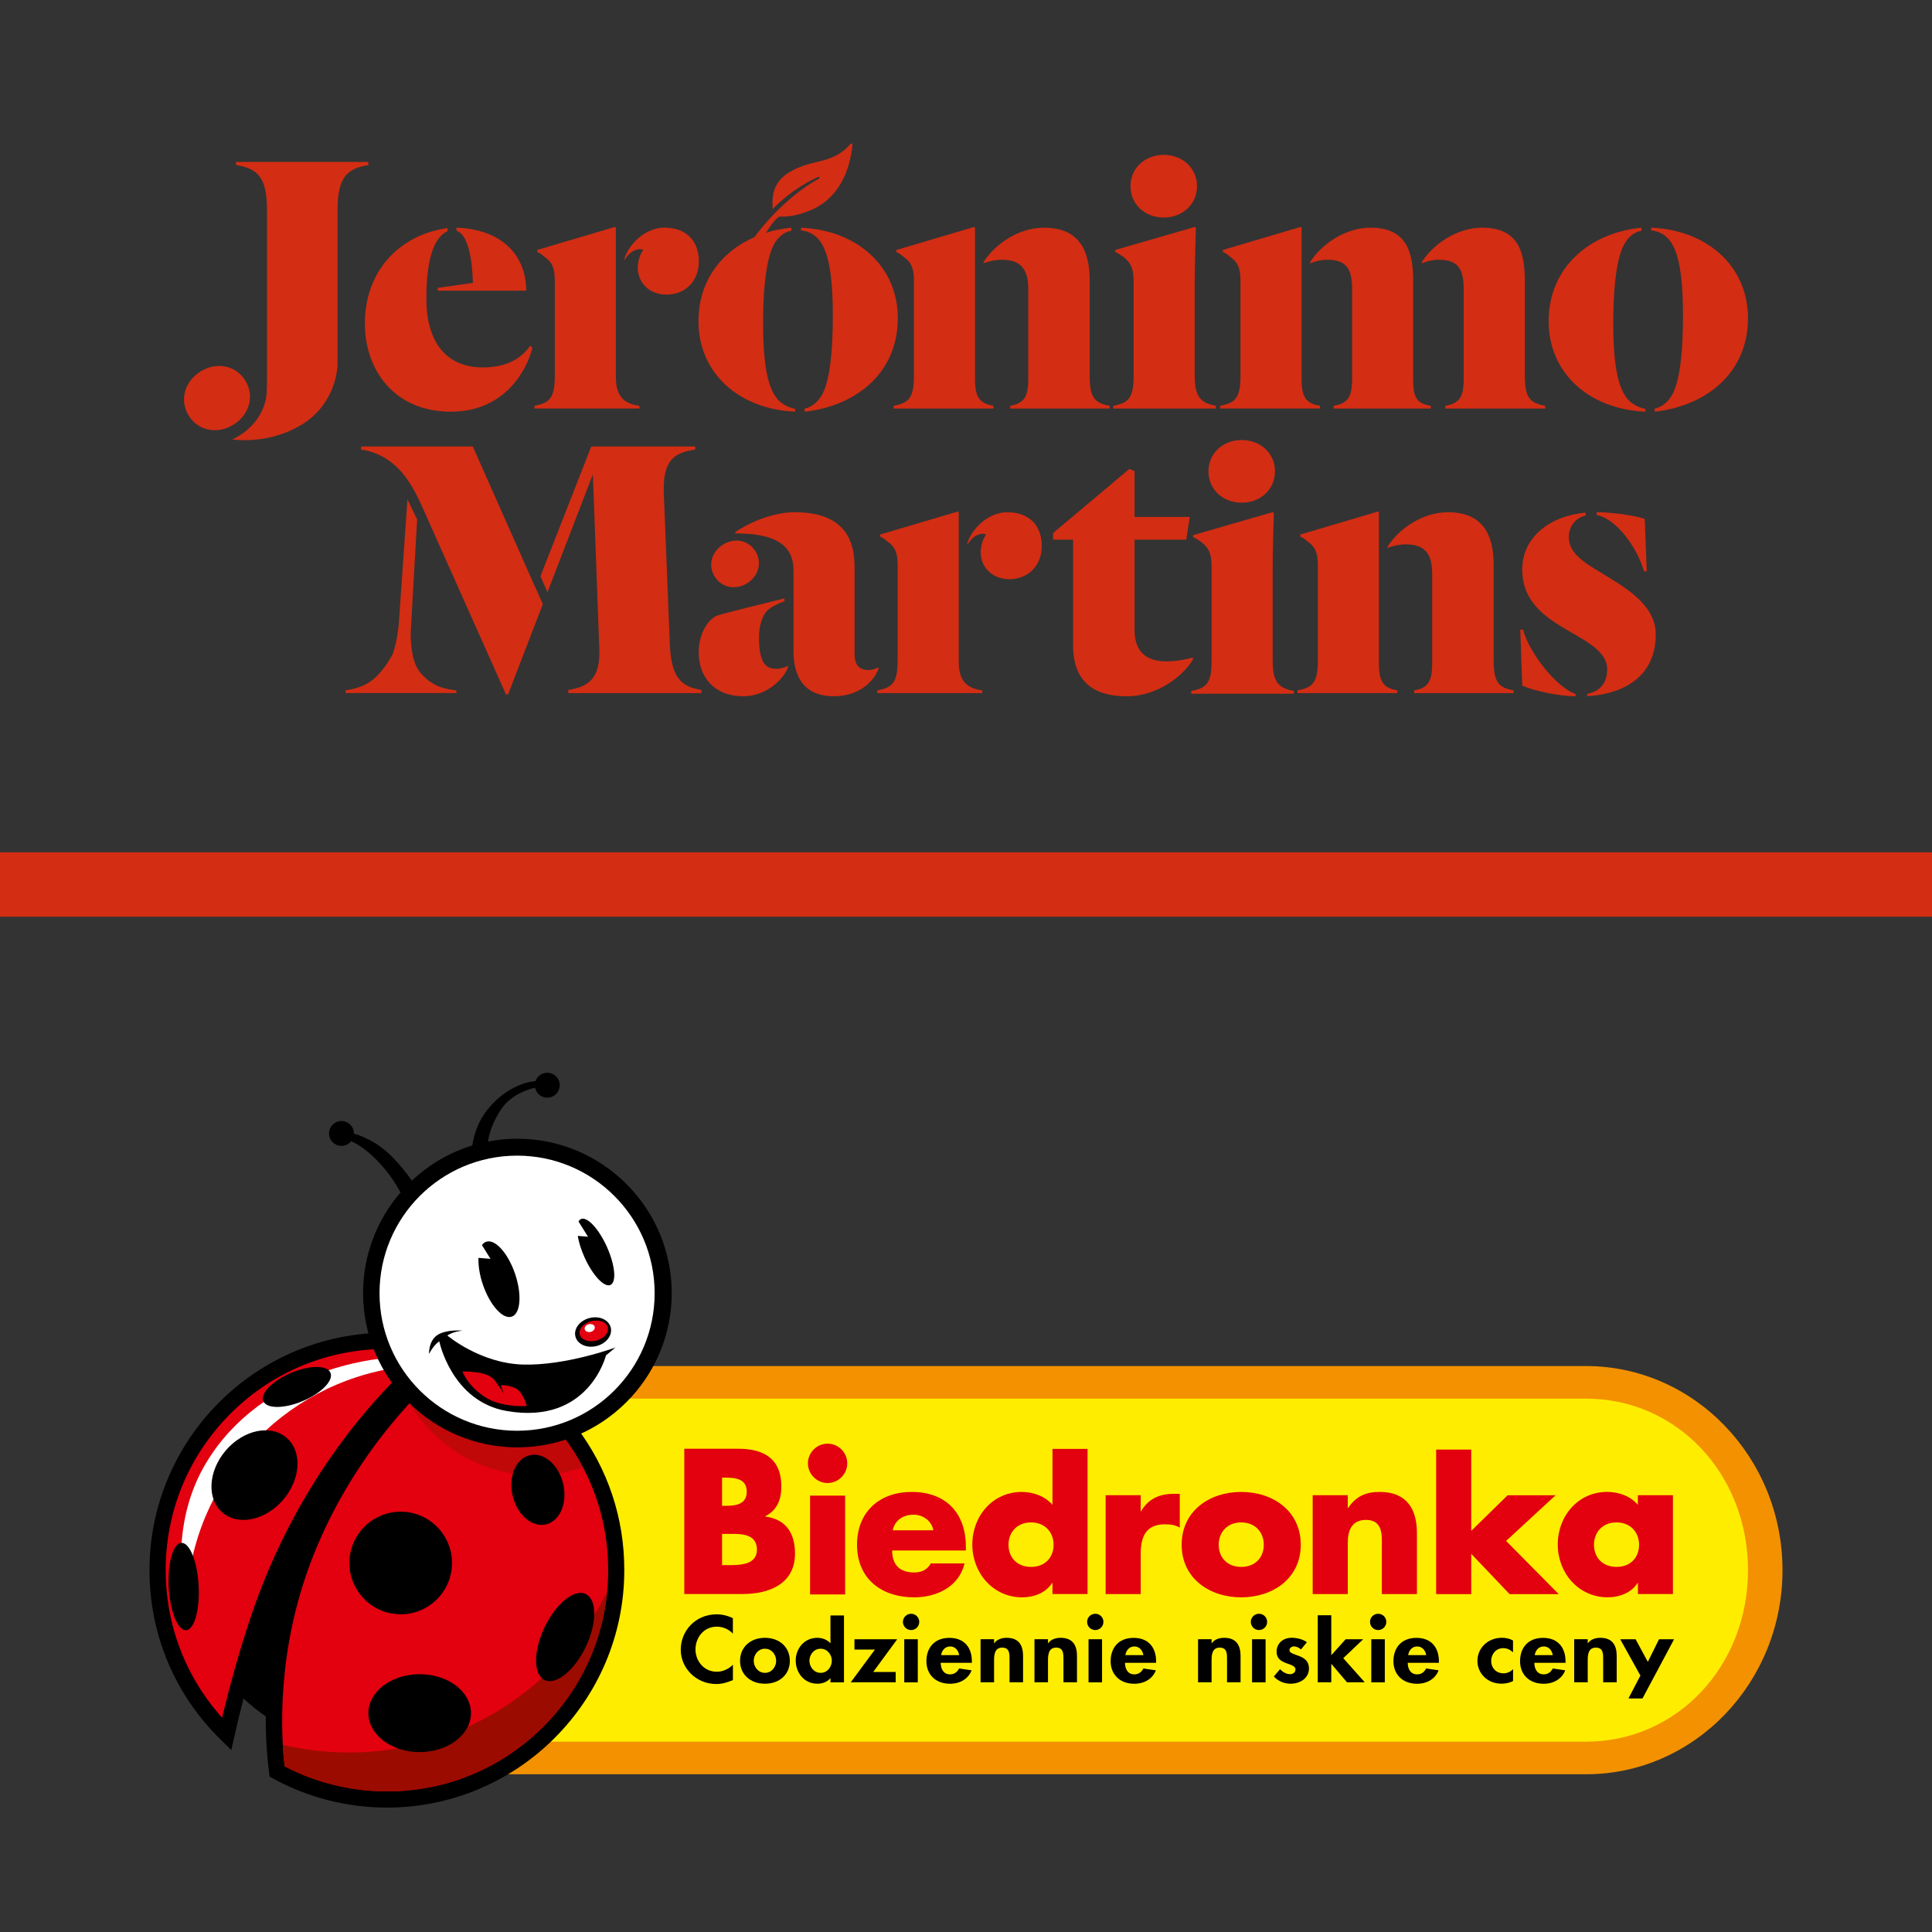<?xml version="1.0" encoding="utf-8"?>
<!-- Generator: Adobe Illustrator 24.0.3, SVG Export Plug-In . SVG Version: 6.00 Build 0)  -->
<svg version="1.1" id="Layer_1" xmlns="http://www.w3.org/2000/svg" xmlns:xlink="http://www.w3.org/1999/xlink" x="0px" y="0px"
	 viewBox="0 0 45 45" style="enable-background:new 0 0 45 45;" xml:space="preserve">
<rect x="0" y="0" width="45" height="45" fill="#333333" stroke="none"/>
<style type="text/css">
	.st0{fill:#D32D13;}
	.st1{fill:none;stroke:#D32D13;stroke-width:1.5;stroke-miterlimit:10;}
	.st2{fill:#F39100;}
	.st3{fill:#FFED00;}
	.st4{fill:#E3000F;}
	.st5{fill:#FFFFFF;}
	.st6{fill:#9C0B00;}
	.st7{fill:#C00808;}
</style>
<g>
</g>
<g>
</g>
<g>
</g>
<g>
</g>
<g>
</g>
<g>
</g>
<g>
	<path class="st0" d="M18.659,5.367c0.082,0.009,0.164,0.027,0.256,0.082c0.292,0.164,0.483,0.621,0.483,1.888
		c0,1.158-0.127,1.705-0.301,1.934c-0.091,0.137-0.246,0.228-0.356,0.246v0.073c1.213-0.137,2.171-0.912,2.171-2.18
		c0-1.213-0.958-2.052-2.253-2.106V5.367z"/>
	<path class="st0" d="M21.287,6.525v2.234c0,0.52-0.128,0.629-0.474,0.693v0.064h2.326V9.452c-0.31-0.054-0.429-0.182-0.429-0.62
		v-3.52l-0.018-0.027l-1.815,0.538v0.046c0.046,0.018,0.128,0.073,0.164,0.109C21.195,6.087,21.287,6.206,21.287,6.525"/>
	<path class="st0" d="M16.648,13.433c0.167,0.264,0.495,0.316,0.757,0.151c0.261-0.165,0.356-0.484,0.189-0.747
		c-0.167-0.264-0.495-0.316-0.757-0.151C16.576,12.851,16.481,13.169,16.648,13.433"/>
	<path class="st0" d="M11.016,6.588l-0.821,0.118v0.064h2.062c0-0.757-0.493-1.422-1.623-1.468v0.073
		C10.897,5.458,10.997,6.014,11.016,6.588"/>
	<path class="st0" d="M10.505,9.589c1.258,0,1.778-0.985,1.897-1.496l-0.055-0.036c-0.21,0.292-0.538,0.501-1.103,0.501
		c-0.793,0-1.313-0.52-1.313-1.605c0-1.003,0.21-1.441,0.492-1.569V5.312C9.31,5.467,8.498,6.306,8.498,7.537
		C8.498,8.595,9.164,9.589,10.505,9.589"/>
	<path class="st0" d="M14.91,5.804c0.027,0,0.064,0.009,0.073,0.018c-0.064,0.082-0.128,0.246-0.128,0.411
		c0,0.365,0.282,0.629,0.666,0.629c0.438,0,0.757-0.31,0.757-0.775c0-0.483-0.301-0.785-0.803-0.785
		c-0.429,0-0.821,0.365-0.93,0.721V6.06C14.655,5.868,14.801,5.804,14.91,5.804"/>
	<path class="st0" d="M14.892,9.452c-0.347-0.046-0.547-0.21-0.547-0.666V5.312l-0.018-0.028l-1.815,0.538v0.046
		c0.046,0.018,0.128,0.073,0.164,0.109c0.155,0.109,0.246,0.228,0.246,0.547v2.234c0,0.52-0.128,0.629-0.474,0.693v0.064h2.445
		V9.452z"/>
	<path class="st0" d="M37.189,11.931v0.064c0.447,0.082,0.939,0.738,1.103,1.313h0.064l-0.046-1.222
		C38.165,12.031,37.627,11.931,37.189,11.931"/>
	<path class="st0" d="M34.092,6.725v2.107c0,0.437-0.118,0.565-0.428,0.62v0.064h2.326V9.452c-0.338-0.063-0.474-0.173-0.474-0.693
		V6.525c0-0.711-0.192-1.222-0.994-1.222c-0.593,0-1.149,0.392-1.405,0.802v0.027c0.118-0.046,0.255-0.082,0.401-0.082
		C33.946,6.051,34.092,6.251,34.092,6.725"/>
	<path class="st0" d="M31.493,6.725v2.107c0,0.437-0.118,0.565-0.429,0.62v0.064h2.262V9.452c-0.319-0.055-0.411-0.173-0.411-0.62
		V6.525c0-0.711-0.192-1.222-0.994-1.222c-0.593,0-1.149,0.392-1.405,0.802v0.027c0.119-0.046,0.256-0.082,0.402-0.082
		C31.347,6.051,31.493,6.251,31.493,6.725"/>
	<path class="st0" d="M28.319,9.452c-0.328-0.064-0.492-0.182-0.492-0.693V6.57c0-0.365,0.018-0.885,0.027-1.258l-0.018-0.028
		l-1.861,0.538v0.046c0.046,0.018,0.146,0.082,0.182,0.109c0.155,0.118,0.247,0.246,0.247,0.566v2.216
		c0,0.52-0.128,0.629-0.474,0.693v0.064h2.39V9.452z"/>
	<path class="st0" d="M30.745,9.452c-0.31-0.054-0.429-0.182-0.429-0.62v-3.52l-0.018-0.028l-1.815,0.538v0.046
		c0.046,0.018,0.127,0.073,0.164,0.109c0.155,0.109,0.246,0.228,0.246,0.547v2.234c0,0.52-0.127,0.629-0.474,0.693v0.064h2.326
		V9.452z"/>
	<path class="st0" d="M27.106,5.067c0.429,0,0.775-0.301,0.775-0.73c0-0.428-0.346-0.73-0.775-0.73c-0.429,0-0.775,0.301-0.775,0.73
		C26.33,4.766,26.677,5.067,27.106,5.067"/>
	<path class="st0" d="M28.922,11.709c0.429,0,0.775-0.301,0.775-0.73c0-0.428-0.346-0.73-0.775-0.73
		c-0.429,0-0.775,0.301-0.775,0.73C28.147,11.408,28.493,11.709,28.922,11.709"/>
	<path class="st0" d="M23.95,6.725v2.107c0,0.437-0.118,0.565-0.42,0.62v0.064h2.317V9.452c-0.338-0.063-0.466-0.173-0.466-0.693
		V6.525c0-0.711-0.264-1.222-1.067-1.222c-0.593,0-1.149,0.392-1.405,0.802v0.027c0.119-0.046,0.283-0.082,0.429-0.082
		C23.758,6.051,23.95,6.251,23.95,6.725"/>
	<path class="st0" d="M34.79,15.387v-2.234c0-0.711-0.264-1.222-1.067-1.222c-0.593,0-1.149,0.392-1.405,0.803v0.027
		c0.119-0.046,0.283-0.082,0.429-0.082c0.42,0,0.611,0.201,0.611,0.675v2.106c0,0.438-0.119,0.566-0.419,0.621v0.063h2.317v-0.063
		C34.918,16.017,34.79,15.907,34.79,15.387"/>
	<path class="st0" d="M32.118,15.46v-3.52l-0.018-0.027l-1.815,0.538v0.046c0.046,0.018,0.128,0.073,0.164,0.109
		c0.155,0.109,0.246,0.228,0.246,0.547v2.234c0,0.52-0.128,0.629-0.474,0.693v0.064h2.326V16.08
		C32.236,16.025,32.118,15.898,32.118,15.46"/>
	<path class="st0" d="M23.462,11.931c-0.429,0-0.821,0.365-0.931,0.721v0.036c0.109-0.191,0.256-0.255,0.365-0.255
		c0.027,0,0.064,0.009,0.073,0.018c-0.064,0.082-0.127,0.246-0.127,0.41c0,0.365,0.283,0.629,0.666,0.629
		c0.438,0,0.757-0.31,0.757-0.775C24.264,12.232,23.964,11.931,23.462,11.931"/>
	<path class="st0" d="M27.785,15.314c-0.118,0.037-0.383,0.091-0.611,0.091c-0.483,0-0.748-0.228-0.748-0.738v-2.097h1.204
		l0.082-0.529h-1.286v-1.067l-0.118-0.055l-1.779,1.496v0.155h0.465v2.462c0,0.931,0.584,1.186,1.25,1.186
		c0.73,0,1.332-0.492,1.541-0.857V15.314z"/>
	<path class="st0" d="M29.643,15.401v-2.189c0-0.365,0.018-0.885,0.027-1.258l-0.018-0.028l-1.861,0.538v0.046
		c0.046,0.018,0.146,0.082,0.183,0.109c0.155,0.119,0.246,0.246,0.246,0.566v2.216c0,0.52-0.128,0.629-0.474,0.693v0.064h2.39
		v-0.064C29.807,16.03,29.643,15.911,29.643,15.401"/>
	<g>
		<path class="st0" d="M38.324,9.589V9.525c-0.082-0.018-0.173-0.046-0.256-0.1c-0.292-0.164-0.492-0.611-0.492-1.879
			c0-1.158,0.137-1.714,0.31-1.942c0.091-0.128,0.219-0.21,0.347-0.228V5.303c-1.195,0.118-2.162,0.912-2.162,2.18
			C36.071,8.695,37.02,9.534,38.324,9.589"/>
		<path class="st0" d="M38.461,5.303v0.064c0.082,0.009,0.164,0.027,0.256,0.082c0.292,0.164,0.483,0.62,0.483,1.887
			c0,1.158-0.128,1.705-0.301,1.934c-0.091,0.137-0.246,0.228-0.356,0.246v0.073c1.213-0.137,2.171-0.912,2.171-2.18
			C40.714,6.196,39.756,5.357,38.461,5.303"/>
	</g>
	<path class="st0" d="M35.474,14.667H35.41l0.046,1.304c0.246,0.109,0.83,0.246,1.241,0.246v-0.054
		C36.295,16.035,35.638,15.26,35.474,14.667"/>
	<path class="st0" d="M37.435,13.427c-0.428-0.264-0.894-0.492-0.894-0.912c0-0.31,0.21-0.465,0.392-0.511V11.94
		c-0.876,0.082-1.477,0.602-1.477,1.322c0,0.766,0.547,1.121,1.076,1.431c0.483,0.274,0.903,0.511,0.903,0.894
		c0,0.346-0.192,0.52-0.465,0.575v0.054c0.985-0.064,1.596-0.556,1.596-1.441C38.566,14.174,38.037,13.791,37.435,13.427"/>
	<g>
		<path class="st0" d="M5.711,8.859C5.483,8.497,5.029,8.426,4.666,8.655c-0.363,0.228-0.496,0.667-0.268,1.03
			c0.228,0.363,0.682,0.433,1.044,0.204C5.806,9.661,5.939,9.222,5.711,8.859"/>
		<path class="st0" d="M8.581,3.844V3.771H5.498v0.073c0.52,0.082,0.721,0.301,0.721,1.058V8.85c0,0.119-0.003,0.232-0.01,0.34
			l-0.001,0c0,0-0.027,0.675-0.798,1.046c0,0,0.749,0.117,1.471-0.264c0.22-0.11,0.391-0.245,0.524-0.389
			c0.005-0.005,0.01-0.009,0.015-0.015l-0.002,0c0.386-0.429,0.437-0.927,0.444-1.05V4.901C7.86,4.099,8.106,3.926,8.581,3.844"/>
	</g>
	<polygon class="st0" points="11.851,16.199 11.857,16.189 11.846,16.199 	"/>
	<path class="st0" d="M15.6,14.959l-0.137-3.429c-0.037-0.793,0.219-0.985,0.73-1.058v-0.073h-2.408v0.002h-0.014l-1.183,3.02
		l0.164,0.372l1.057-2.744l0.149,4.037c0.037,0.738-0.273,0.912-0.721,0.985v0.073h3.101v-0.073
		C15.846,15.989,15.627,15.77,15.6,14.959"/>
	<path class="st0" d="M12.478,13.704l-1.466-3.305h-2.6v0.073c0.283,0.037,0.575,0.173,0.794,0.374
		c0.246,0.219,0.428,0.52,0.611,0.921l1.976,4.425l0.009-0.025l0.031,0.01l0.811-2.105l-0.165-0.374L12.478,13.704z"/>
	<path class="st0" d="M9.808,15.688c-0.185-0.205-0.24-0.559-0.243-0.936l0.151-2.653L9.49,11.631l-0.204,2.935
		c-0.033,0.302-0.084,0.516-0.139,0.667c-0.07,0.131-0.143,0.246-0.221,0.345c-0.013,0.008-0.021,0.011-0.021,0.011l0.008,0.005
		c-0.026,0.033-0.053,0.065-0.08,0.094c-0.21,0.237-0.438,0.337-0.784,0.392v0.063h2.581V16.08
		C10.264,16.044,10.027,15.934,9.808,15.688"/>
	<path class="st0" d="M20.461,15.542c-0.046,0.027-0.137,0.064-0.228,0.064c-0.219,0-0.328-0.109-0.328-0.383v-2.024
		c0-0.784-0.392-1.268-1.396-1.268c-0.483,0-1.031,0.219-1.386,0.466v0.027c0.821,0,1.359,0.201,1.359,0.857v1.879
		c0,0.693,0.319,1.057,0.94,1.057c0.575,0,0.921-0.328,1.04-0.638V15.542z"/>
	<path class="st0" d="M17.679,14.831c0-0.21,0.055-0.419,0.146-0.556c0.091-0.128,0.292-0.21,0.447-0.274v-0.063
		c-0.401,0.1-1.386,0.337-1.569,0.401c-0.174,0.063-0.429,0.374-0.429,0.857c0,0.566,0.356,1.021,1.04,1.021
		c0.583,0,0.967-0.456,1.04-0.675v-0.037c-0.046,0.037-0.173,0.073-0.274,0.073C17.807,15.579,17.679,15.397,17.679,14.831"/>
	<path class="st0" d="M22.331,15.415V11.94l-0.018-0.027l-1.815,0.538v0.046c0.046,0.018,0.128,0.073,0.164,0.109
		c0.155,0.109,0.246,0.228,0.246,0.547v2.234c0,0.52-0.128,0.629-0.474,0.693v0.064h2.445V16.08
		C22.532,16.035,22.331,15.871,22.331,15.415"/>
	<path class="st0" d="M17.574,5.522c-0.768,0.335-1.305,1.016-1.305,1.96c0,1.213,0.948,2.052,2.253,2.106V9.525
		c-0.082-0.018-0.173-0.046-0.256-0.1c-0.292-0.164-0.492-0.611-0.492-1.879c0-1.158,0.137-1.715,0.31-1.942
		c0.091-0.128,0.219-0.21,0.347-0.228V5.302c-0.205,0.021-0.403,0.061-0.59,0.12c0.249-0.4,0.327-0.377,0.327-0.377
		c0.323,0.013,0.598-0.106,0.598-0.106c1.056-0.342,1.088-1.584,1.088-1.584l-0.04-0.011c-0.015,0.018-0.029,0.036-0.045,0.053
		c-0.186,0.208-0.448,0.311-0.721,0.371c-0.971,0.212-1.071,0.631-1.054,1.033l0.002,0.07c0.409-0.427,0.9-0.686,1.079-0.757
		l0.018,0.035C18.247,4.61,17.653,5.411,17.574,5.522"/>
</g>
<line class="st1" x1="45" y1="20.602" x2="0" y2="20.602"/>
<g>
	<g>
		<path class="st2" d="M10.91,41.326c-2.522,0-4.574-2.133-4.574-4.754c0-2.621,2.052-4.754,4.574-4.754h26.033
			c2.522,0,4.575,2.133,4.575,4.754c0,2.622-2.052,4.754-4.575,4.754H10.91z"/>
		<path class="st3" d="M10.91,32.577c-2.115,0-3.771,1.755-3.771,3.995c0,2.24,1.657,3.995,3.771,3.995h26.033
			c2.115,0,3.771-1.755,3.771-3.995c0-2.24-1.656-3.995-3.771-3.995H10.91z"/>
	</g>
	<g>
		<path class="st4" d="M15.938,37.128v-3.384h1.256c0.601,0,1.005,0.233,1.005,0.88c0,0.305-0.099,0.552-0.373,0.691v0.009
			c0.485,0.063,0.691,0.39,0.691,0.862c0,0.709-0.606,0.942-1.225,0.942H15.938z M16.818,35.073h0.099
			c0.233,0,0.476-0.041,0.476-0.328c0-0.31-0.274-0.328-0.512-0.328h-0.063V35.073z M16.818,36.455h0.112
			c0.26,0,0.7,0.013,0.7-0.359c0-0.408-0.435-0.368-0.722-0.368h-0.09V36.455z"/>
		<path class="st4" d="M19.734,34.084c0,0.251-0.206,0.458-0.458,0.458c-0.251,0-0.458-0.206-0.458-0.458s0.207-0.458,0.458-0.458
			C19.528,33.626,19.734,33.832,19.734,34.084z M19.685,37.138h-0.817v-2.302h0.817V37.138z"/>
		<path class="st4" d="M22.499,36.114H20.78c0,0.332,0.175,0.512,0.511,0.512c0.175,0,0.301-0.058,0.39-0.211h0.785
			c-0.063,0.269-0.224,0.467-0.435,0.597c-0.211,0.13-0.471,0.193-0.736,0.193c-0.763,0-1.333-0.431-1.333-1.225
			c0-0.767,0.525-1.23,1.274-1.23c0.799,0,1.261,0.494,1.261,1.279V36.114z M21.74,35.643c-0.04-0.22-0.242-0.363-0.462-0.363
			c-0.238,0-0.435,0.126-0.485,0.363H21.74z"/>
		<path class="st4" d="M24.513,36.873h-0.009c-0.144,0.229-0.426,0.332-0.695,0.332c-0.682,0-1.162-0.57-1.162-1.23
			c0-0.66,0.471-1.225,1.153-1.225c0.265,0,0.543,0.099,0.714,0.301v-1.304h0.817v3.381h-0.817V36.873z M23.49,35.98
			c0,0.292,0.193,0.516,0.525,0.516c0.332,0,0.525-0.224,0.525-0.516c0-0.283-0.193-0.52-0.525-0.52
			C23.683,35.459,23.49,35.697,23.49,35.98z"/>
		<path class="st4" d="M26.568,35.203h0.009c0.157-0.283,0.426-0.408,0.745-0.408h0.157v0.785c-0.112-0.063-0.22-0.076-0.345-0.076
			c-0.453,0-0.565,0.301-0.565,0.696v0.929h-0.817v-2.302h0.817V35.203z"/>
		<path class="st4" d="M30.297,35.98c0,0.781-0.646,1.225-1.387,1.225c-0.736,0-1.387-0.44-1.387-1.225
			c0-0.785,0.646-1.23,1.387-1.23C29.651,34.75,30.297,35.194,30.297,35.98z M28.386,35.98c0,0.292,0.193,0.516,0.525,0.516
			c0.332,0,0.525-0.224,0.525-0.516c0-0.283-0.193-0.52-0.525-0.52C28.579,35.459,28.386,35.697,28.386,35.98z"/>
		<path class="st4" d="M31.392,35.123h0.009c0.188-0.278,0.417-0.373,0.736-0.373c0.619,0,0.866,0.39,0.866,0.956v1.423h-0.817
			v-1.122c0-0.22,0.036-0.606-0.368-0.606c-0.332,0-0.426,0.247-0.426,0.534v1.194h-0.817v-2.302h0.817V35.123z"/>
		<path class="st4" d="M34.268,35.657l0.848-0.83h1.117l-1.153,1.064l1.225,1.239h-1.144l-0.893-0.938v0.938h-0.817v-3.367h0.817
			V35.657z"/>
		<path class="st4" d="M38.967,37.128H38.15v-0.256h-0.009c-0.144,0.229-0.426,0.332-0.696,0.332c-0.682,0-1.162-0.57-1.162-1.23
			c0-0.66,0.471-1.225,1.153-1.225c0.265,0,0.543,0.099,0.713,0.301v-0.224h0.817V37.128z M37.127,35.98
			c0,0.292,0.193,0.516,0.525,0.516c0.332,0,0.525-0.224,0.525-0.516c0-0.283-0.193-0.52-0.525-0.52
			C37.32,35.459,37.127,35.697,37.127,35.98z"/>
	</g>
	<g>
		<path d="M17.071,38.052c-0.092-0.102-0.232-0.164-0.373-0.164c-0.317,0-0.499,0.266-0.499,0.531c0,0.26,0.189,0.519,0.497,0.519
			c0.142,0,0.283-0.067,0.375-0.164v0.358c-0.124,0.053-0.247,0.092-0.385,0.092c-0.477,0-0.83-0.374-0.83-0.799
			c0-0.437,0.34-0.824,0.836-0.824c0.133,0,0.263,0.033,0.378,0.09V38.052z"/>
		<path d="M18.397,38.684c0,0.311-0.234,0.533-0.58,0.533c-0.346,0-0.58-0.223-0.58-0.533c0-0.313,0.236-0.536,0.58-0.536
			C18.161,38.148,18.397,38.371,18.397,38.684z M17.556,38.684c0,0.135,0.099,0.28,0.261,0.28c0.162,0,0.261-0.145,0.261-0.28
			c0-0.139-0.099-0.282-0.261-0.282C17.655,38.402,17.556,38.545,17.556,38.684z"/>
		<path d="M19.343,39.09h-0.004c-0.065,0.082-0.182,0.127-0.297,0.127c-0.324,0-0.508-0.268-0.508-0.54
			c0-0.266,0.187-0.529,0.504-0.529c0.115,0,0.232,0.045,0.301,0.125h0.004v-0.646h0.315v1.558h-0.315V39.09z M19.375,38.682
			c0-0.135-0.099-0.28-0.261-0.28c-0.162,0-0.261,0.145-0.261,0.28c0,0.135,0.099,0.282,0.261,0.282
			C19.276,38.964,19.375,38.817,19.375,38.682z"/>
		<polygon points="20.862,38.943 20.862,39.184 19.815,39.184 20.379,38.422 19.902,38.422 19.902,38.181 20.898,38.181 
			20.339,38.943 		"/>
		<path d="M21.911,38.729c0,0.127,0.054,0.27,0.218,0.27c0.103,0,0.169-0.057,0.211-0.137l0.29,0.043
			c-0.076,0.2-0.27,0.313-0.501,0.313c-0.342,0-0.551-0.221-0.551-0.525c0-0.305,0.178-0.544,0.535-0.544
			c0.362,0,0.524,0.243,0.524,0.546v0.035H21.911z"/>
		<path class="st3" d="M22.341,38.551c-0.016-0.102-0.088-0.202-0.209-0.202c-0.126,0-0.196,0.098-0.211,0.202H22.341z"/>
		<path d="M23.155,38.273h0.004c0.065-0.09,0.175-0.125,0.288-0.125c0.297,0,0.382,0.19,0.382,0.423v0.613h-0.315v-0.532
			c0-0.121,0.007-0.276-0.171-0.276c-0.187,0-0.189,0.19-0.189,0.311v0.497h-0.315v-1.004h0.315V38.273z"/>
		<path d="M24.41,38.273h0.005c0.065-0.09,0.175-0.125,0.288-0.125c0.297,0,0.382,0.19,0.382,0.423v0.613h-0.315v-0.532
			c0-0.121,0.007-0.276-0.171-0.276c-0.187,0-0.189,0.19-0.189,0.311v0.497h-0.315v-1.004h0.315V38.273z"/>
		<path d="M26.203,38.729c0,0.127,0.054,0.27,0.218,0.27c0.104,0,0.169-0.057,0.211-0.137l0.29,0.043
			c-0.076,0.2-0.27,0.313-0.502,0.313c-0.342,0-0.551-0.221-0.551-0.525c0-0.305,0.178-0.544,0.535-0.544
			c0.362,0,0.524,0.243,0.524,0.546v0.035H26.203z"/>
		<path class="st3" d="M26.632,38.551c-0.016-0.102-0.088-0.202-0.209-0.202c-0.126,0-0.195,0.098-0.211,0.202H26.632z"/>
		<path d="M28.22,38.273h0.005c0.065-0.09,0.175-0.125,0.288-0.125c0.297,0,0.382,0.19,0.382,0.423v0.613h-0.315v-0.532
			c0-0.121,0.007-0.276-0.171-0.276c-0.187,0-0.189,0.19-0.189,0.311v0.497h-0.315v-1.004h0.315V38.273z"/>
		<path d="M30.303,38.418c-0.045-0.039-0.103-0.07-0.166-0.07c-0.052,0-0.103,0.037-0.103,0.086c0,0.074,0.115,0.094,0.227,0.139
			c0.115,0.045,0.227,0.114,0.227,0.288c0,0.223-0.198,0.356-0.429,0.356c-0.148,0-0.292-0.061-0.389-0.168l0.144-0.17
			c0.061,0.061,0.142,0.116,0.234,0.116c0.07,0,0.126-0.043,0.126-0.108c0-0.088-0.11-0.108-0.22-0.151
			c-0.11-0.043-0.22-0.102-0.22-0.264c0-0.188,0.144-0.325,0.351-0.325c0.117,0,0.265,0.033,0.355,0.104L30.303,38.418z"/>
		<polygon points="31.008,38.549 31.012,38.549 31.343,38.181 31.752,38.181 31.287,38.622 31.788,39.184 31.374,39.184 
			31.012,38.757 31.008,38.757 31.008,39.184 30.693,39.184 30.693,37.622 31.008,37.622 		"/>
		<path d="M32.789,38.729c0,0.127,0.054,0.27,0.218,0.27c0.104,0,0.169-0.057,0.211-0.137l0.29,0.043
			c-0.076,0.2-0.27,0.313-0.501,0.313c-0.342,0-0.551-0.221-0.551-0.525c0-0.305,0.178-0.544,0.535-0.544
			c0.362,0,0.524,0.243,0.524,0.546v0.035H32.789z"/>
		<path class="st3" d="M33.219,38.551c-0.016-0.102-0.088-0.202-0.209-0.202c-0.126,0-0.196,0.098-0.211,0.202H33.219z"/>
		<path d="M35.242,38.487c-0.067-0.061-0.135-0.098-0.231-0.098c-0.178,0-0.279,0.151-0.279,0.298c0,0.157,0.11,0.288,0.29,0.288
			c0.085,0,0.164-0.039,0.22-0.096v0.276c-0.085,0.043-0.175,0.061-0.272,0.061c-0.326,0-0.558-0.243-0.558-0.531
			c0-0.298,0.241-0.538,0.573-0.538c0.088,0,0.18,0.02,0.256,0.063V38.487z"/>
		<path d="M35.738,38.729c0,0.127,0.054,0.27,0.218,0.27c0.103,0,0.169-0.057,0.211-0.137l0.29,0.043
			c-0.077,0.2-0.27,0.313-0.501,0.313c-0.342,0-0.551-0.221-0.551-0.525c0-0.305,0.178-0.544,0.535-0.544
			c0.362,0,0.524,0.243,0.524,0.546v0.035H35.738z"/>
		<path class="st3" d="M36.167,38.551c-0.016-0.102-0.088-0.202-0.209-0.202c-0.126,0-0.196,0.098-0.211,0.202H36.167z"/>
		<path d="M36.982,38.273h0.004c0.065-0.09,0.175-0.125,0.288-0.125c0.297,0,0.382,0.19,0.382,0.423v0.613h-0.315v-0.532
			c0-0.121,0.007-0.276-0.171-0.276c-0.187,0-0.189,0.19-0.189,0.311v0.497h-0.315v-1.004h0.315V38.273z"/>
		<polygon points="37.738,38.181 38.096,38.181 38.381,38.708 38.642,38.181 38.993,38.181 38.257,39.56 37.93,39.56 38.208,39.027 
					"/>
		<g>
			<rect x="21.062" y="38.181" width="0.315" height="1.004"/>
			<path d="M21.411,37.777c0,0.105-0.085,0.19-0.19,0.19c-0.105,0-0.19-0.085-0.19-0.19c0-0.105,0.085-0.189,0.19-0.189
				C21.326,37.587,21.411,37.672,21.411,37.777z"/>
		</g>
		<g>
			<rect x="25.354" y="38.181" width="0.315" height="1.004"/>
			<path d="M25.701,37.777c0,0.105-0.085,0.19-0.19,0.19c-0.105,0-0.19-0.085-0.19-0.19c0-0.105,0.085-0.189,0.19-0.189
				C25.616,37.587,25.701,37.672,25.701,37.777z"/>
		</g>
		<g>
			<rect x="29.163" y="38.181" width="0.315" height="1.004"/>
			<path d="M29.514,37.777c0,0.105-0.085,0.19-0.19,0.19c-0.105,0-0.19-0.085-0.19-0.19c0-0.105,0.085-0.189,0.19-0.189
				C29.429,37.587,29.514,37.672,29.514,37.777z"/>
		</g>
		<g>
			<rect x="31.94" y="38.181" width="0.315" height="1.004"/>
			<path d="M32.29,37.777c0,0.105-0.085,0.19-0.19,0.19c-0.105,0-0.19-0.085-0.19-0.19c0-0.105,0.085-0.189,0.19-0.189
				C32.205,37.587,32.29,37.672,32.29,37.777z"/>
		</g>
	</g>
	<g>
		<g>
			<path d="M13.43,33.244c-0.682-0.904-1.643-1.587-2.715-1.934l0.013-0.01l-0.367-0.092c-0.439-0.11-0.893-0.166-1.349-0.166
				c-3.049,0-5.53,2.481-5.53,5.53c0,1.504,0.593,2.91,1.671,3.96l0.235,0.23l0.072-0.321c0.047-0.213,0.119-0.516,0.212-0.879
				c0.162,0.151,0.336,0.29,0.519,0.417c-0.004,0.575,0.039,1.028,0.077,1.311l0.012,0.092l0.081,0.044
				c0.808,0.442,1.725,0.676,2.65,0.676c3.049,0,5.53-2.481,5.53-5.53C14.543,35.359,14.158,34.208,13.43,33.244z"/>
			<g>
				<path class="st4" d="M5.091,39.915c-0.397-0.464-0.705-0.987-0.915-1.556c-0.21-0.569-0.317-1.171-0.317-1.788
					c0-1.376,0.536-2.671,1.509-3.644c0.973-0.973,2.268-1.509,3.644-1.509c0.245,0,0.491,0.017,0.733,0.052l0.138,0.02
					l-0.104,0.092c-1.013,0.899-2.872,2.887-3.945,6.099c-0.291,0.871-0.504,1.681-0.632,2.207l-0.03,0.122L5.091,39.915z"/>
				<path class="st4" d="M9.013,41.725c-0.816,0-1.63-0.196-2.352-0.567L6.63,41.142l-0.004-0.034
					c-0.083-0.736-0.187-2.68,0.655-4.833c0.963-2.465,2.622-4.027,3.291-4.585l0.027-0.023l0.034,0.011
					c0.983,0.326,1.87,0.963,2.496,1.792c0.678,0.899,1.037,1.971,1.037,3.101c0,1.376-0.536,2.671-1.509,3.644
					C11.684,41.189,10.389,41.725,9.013,41.725L9.013,41.725z"/>
			</g>
			<g>
				<path class="st5" d="M4.34,37.547c0-2.816,2.022-5.159,4.694-5.657l-0.152-0.245c0,0-2.757,0.209-4.086,2.437
					c-0.701,1.174-0.647,2.504-0.457,3.466C4.34,37.548,4.34,37.548,4.34,37.547z"/>
				<g>
					<path class="st6" d="M8.128,40.82c-0.53,0-1.046-0.062-1.541-0.179c0.01,0.186,0.025,0.343,0.039,0.466l0.004,0.034
						l0.031,0.016c0.722,0.371,1.536,0.567,2.352,0.567c1.376,0,2.671-0.536,3.644-1.509c0.855-0.855,1.373-1.958,1.486-3.147
						C13.053,39.29,10.769,40.82,8.128,40.82z"/>
					<path class="st7" d="M13.129,33.471c-0.626-0.83-1.513-1.466-2.496-1.792l-0.034-0.011l-0.027,0.023
						c-0.242,0.202-0.614,0.535-1.035,0.995c0.594,1,1.686,1.673,2.931,1.673c0.388,0,0.76-0.065,1.108-0.185
						C13.447,33.929,13.298,33.694,13.129,33.471z"/>
				</g>
			</g>
			<g>
				<path d="M10.528,36.405c0,0.66-0.535,1.195-1.195,1.195c-0.66,0-1.195-0.535-1.195-1.195c0-0.66,0.535-1.195,1.195-1.195
					C9.993,35.21,10.528,35.745,10.528,36.405z"/>
				<path d="M10.97,39.902c0,0.501-0.535,0.908-1.195,0.908c-0.66,0-1.195-0.406-1.195-0.908c0-0.501,0.535-0.907,1.195-0.907
					C10.435,38.995,10.97,39.401,10.97,39.902z"/>
				<path d="M13.644,37.128c0.264,0.127,0.264,0.678-0.001,1.231c-0.265,0.553-0.694,0.899-0.959,0.772
					c-0.265-0.127-0.264-0.678,0.001-1.231C12.95,37.347,13.379,37.001,13.644,37.128z"/>
				<path d="M6.597,34.931c-0.412,0.482-1.045,0.616-1.415,0.3c-0.37-0.316-0.336-0.963,0.075-1.445
					c0.411-0.482,1.045-0.616,1.415-0.3C7.042,33.802,7.009,34.449,6.597,34.931z"/>
				<path d="M7.054,32.632c-0.431,0.183-0.843,0.185-0.92,0.004c-0.076-0.18,0.211-0.475,0.643-0.658
					c0.431-0.183,0.844-0.185,0.92-0.004C7.774,32.155,7.486,32.449,7.054,32.632z"/>
				<path d="M4.627,36.935c0.03,0.562-0.102,1.026-0.294,1.036c-0.192,0.01-0.373-0.437-0.403-0.999
					c-0.03-0.562,0.102-1.026,0.294-1.036C4.417,35.926,4.598,36.373,4.627,36.935z"/>
				<path d="M13.118,34.563c0.104,0.445-0.076,0.867-0.401,0.943c-0.325,0.076-0.673-0.223-0.777-0.668
					c-0.104-0.445,0.075-0.867,0.401-0.943C12.666,33.818,13.014,34.118,13.118,34.563z"/>
			</g>
		</g>
		<g>
			<path d="M12.05,26.523c-0.234,0-0.462,0.023-0.684,0.066c0.03-0.201,0.113-0.463,0.312-0.759
				c0.232-0.343,0.642-0.463,0.785-0.495c0.004,0.022,0.011,0.043,0.021,0.064c0.067,0.145,0.24,0.208,0.385,0.14
				c0.145-0.067,0.208-0.24,0.141-0.385c-0.068-0.145-0.24-0.208-0.386-0.14c-0.074,0.034-0.126,0.096-0.151,0.167
				c-0.119,0.009-0.652,0.083-1.122,0.668c-0.22,0.275-0.313,0.587-0.35,0.831c-0.533,0.163-1.012,0.448-1.408,0.82
				c-0.11-0.159-0.262-0.354-0.461-0.557c-0.344-0.35-0.714-0.489-0.89-0.539c0-0.015,0-0.03-0.002-0.046
				c-0.024-0.159-0.172-0.267-0.33-0.244c-0.158,0.024-0.267,0.172-0.243,0.33c0.024,0.158,0.172,0.267,0.33,0.243
				c0.075-0.011,0.138-0.051,0.182-0.106c0.13,0.057,0.4,0.207,0.723,0.577c0.195,0.223,0.333,0.44,0.428,0.615
				c-0.543,0.63-0.873,1.449-0.873,2.344c0,1.982,1.612,3.595,3.594,3.595c1.982,0,3.595-1.613,3.595-3.595
				C15.644,28.136,14.032,26.523,12.05,26.523z"/>
			<g>
				<path class="st5" d="M15.248,30.121c0,1.77-1.434,3.204-3.204,3.204c-1.77,0-3.204-1.434-3.204-3.204
					c0-1.769,1.434-3.204,3.204-3.204C13.813,26.917,15.248,28.352,15.248,30.121z"/>
				<g>
					<g>
						<path d="M14.225,30.919c0.046,0.18-0.1,0.373-0.327,0.432c-0.227,0.058-0.449-0.04-0.495-0.22
							c-0.046-0.18,0.1-0.373,0.327-0.431C13.957,30.64,14.179,30.739,14.225,30.919z"/>
						<path class="st4" d="M14.157,30.915c0.032,0.125-0.088,0.263-0.269,0.31c-0.181,0.046-0.353-0.017-0.385-0.142
							c-0.032-0.125,0.088-0.264,0.269-0.31C13.952,30.727,14.125,30.79,14.157,30.915z"/>
						<path class="st5" d="M13.852,30.903c0.013,0.049-0.029,0.102-0.093,0.119c-0.064,0.016-0.126-0.01-0.139-0.059
							c-0.013-0.049,0.029-0.103,0.093-0.119C13.777,30.827,13.839,30.854,13.852,30.903z"/>
					</g>
					<path d="M10.112,31.354c0.065-0.079,0.12-0.111,0.12-0.111s0.286,1.402,1.575,1.623c1.909,0.327,2.307-1.296,2.307-1.296
						l0.221-0.184c0,0-1.153,0.426-2.153,0.397c-1-0.028-1.762-0.676-1.762-0.676s0.039-0.03,0.125-0.064
						c0.087-0.033,0.224-0.05,0.224-0.05s-0.363-0.036-0.577,0.1c-0.214,0.135-0.199,0.441-0.199,0.441S10.047,31.433,10.112,31.354
						z"/>
					<path class="st4" d="M10.772,31.946c0,0,0.58-0.026,0.751,0.206c0.171,0.231,0.215,0.319,0.215,0.319s-0.079-0.208-0.071-0.208
						c0.007,0,0.307-0.002,0.432,0.143c0.124,0.146,0.169,0.342,0.169,0.342s-0.557,0.046-0.946-0.192
						C10.894,32.293,10.772,31.946,10.772,31.946z"/>
					<path d="M11.996,29.667c-0.165-0.482-0.466-0.815-0.672-0.744c-0.039,0.013-0.072,0.04-0.099,0.078
						c0.08,0.129,0.2,0.32,0.2,0.32l-0.28-0.023c-0.008,0.176,0.025,0.397,0.103,0.625c0.165,0.481,0.466,0.815,0.672,0.744
						C12.127,30.596,12.16,30.148,11.996,29.667z"/>
					<path d="M14.137,29.044c-0.19-0.424-0.461-0.715-0.606-0.65c-0.024,0.011-0.042,0.031-0.056,0.058
						c0.078,0.127,0.221,0.354,0.221,0.354l-0.239-0.02c0.024,0.145,0.076,0.317,0.155,0.493c0.19,0.424,0.461,0.715,0.606,0.65
						C14.364,29.864,14.327,29.468,14.137,29.044z"/>
				</g>
			</g>
		</g>
	</g>
</g>
</svg>

